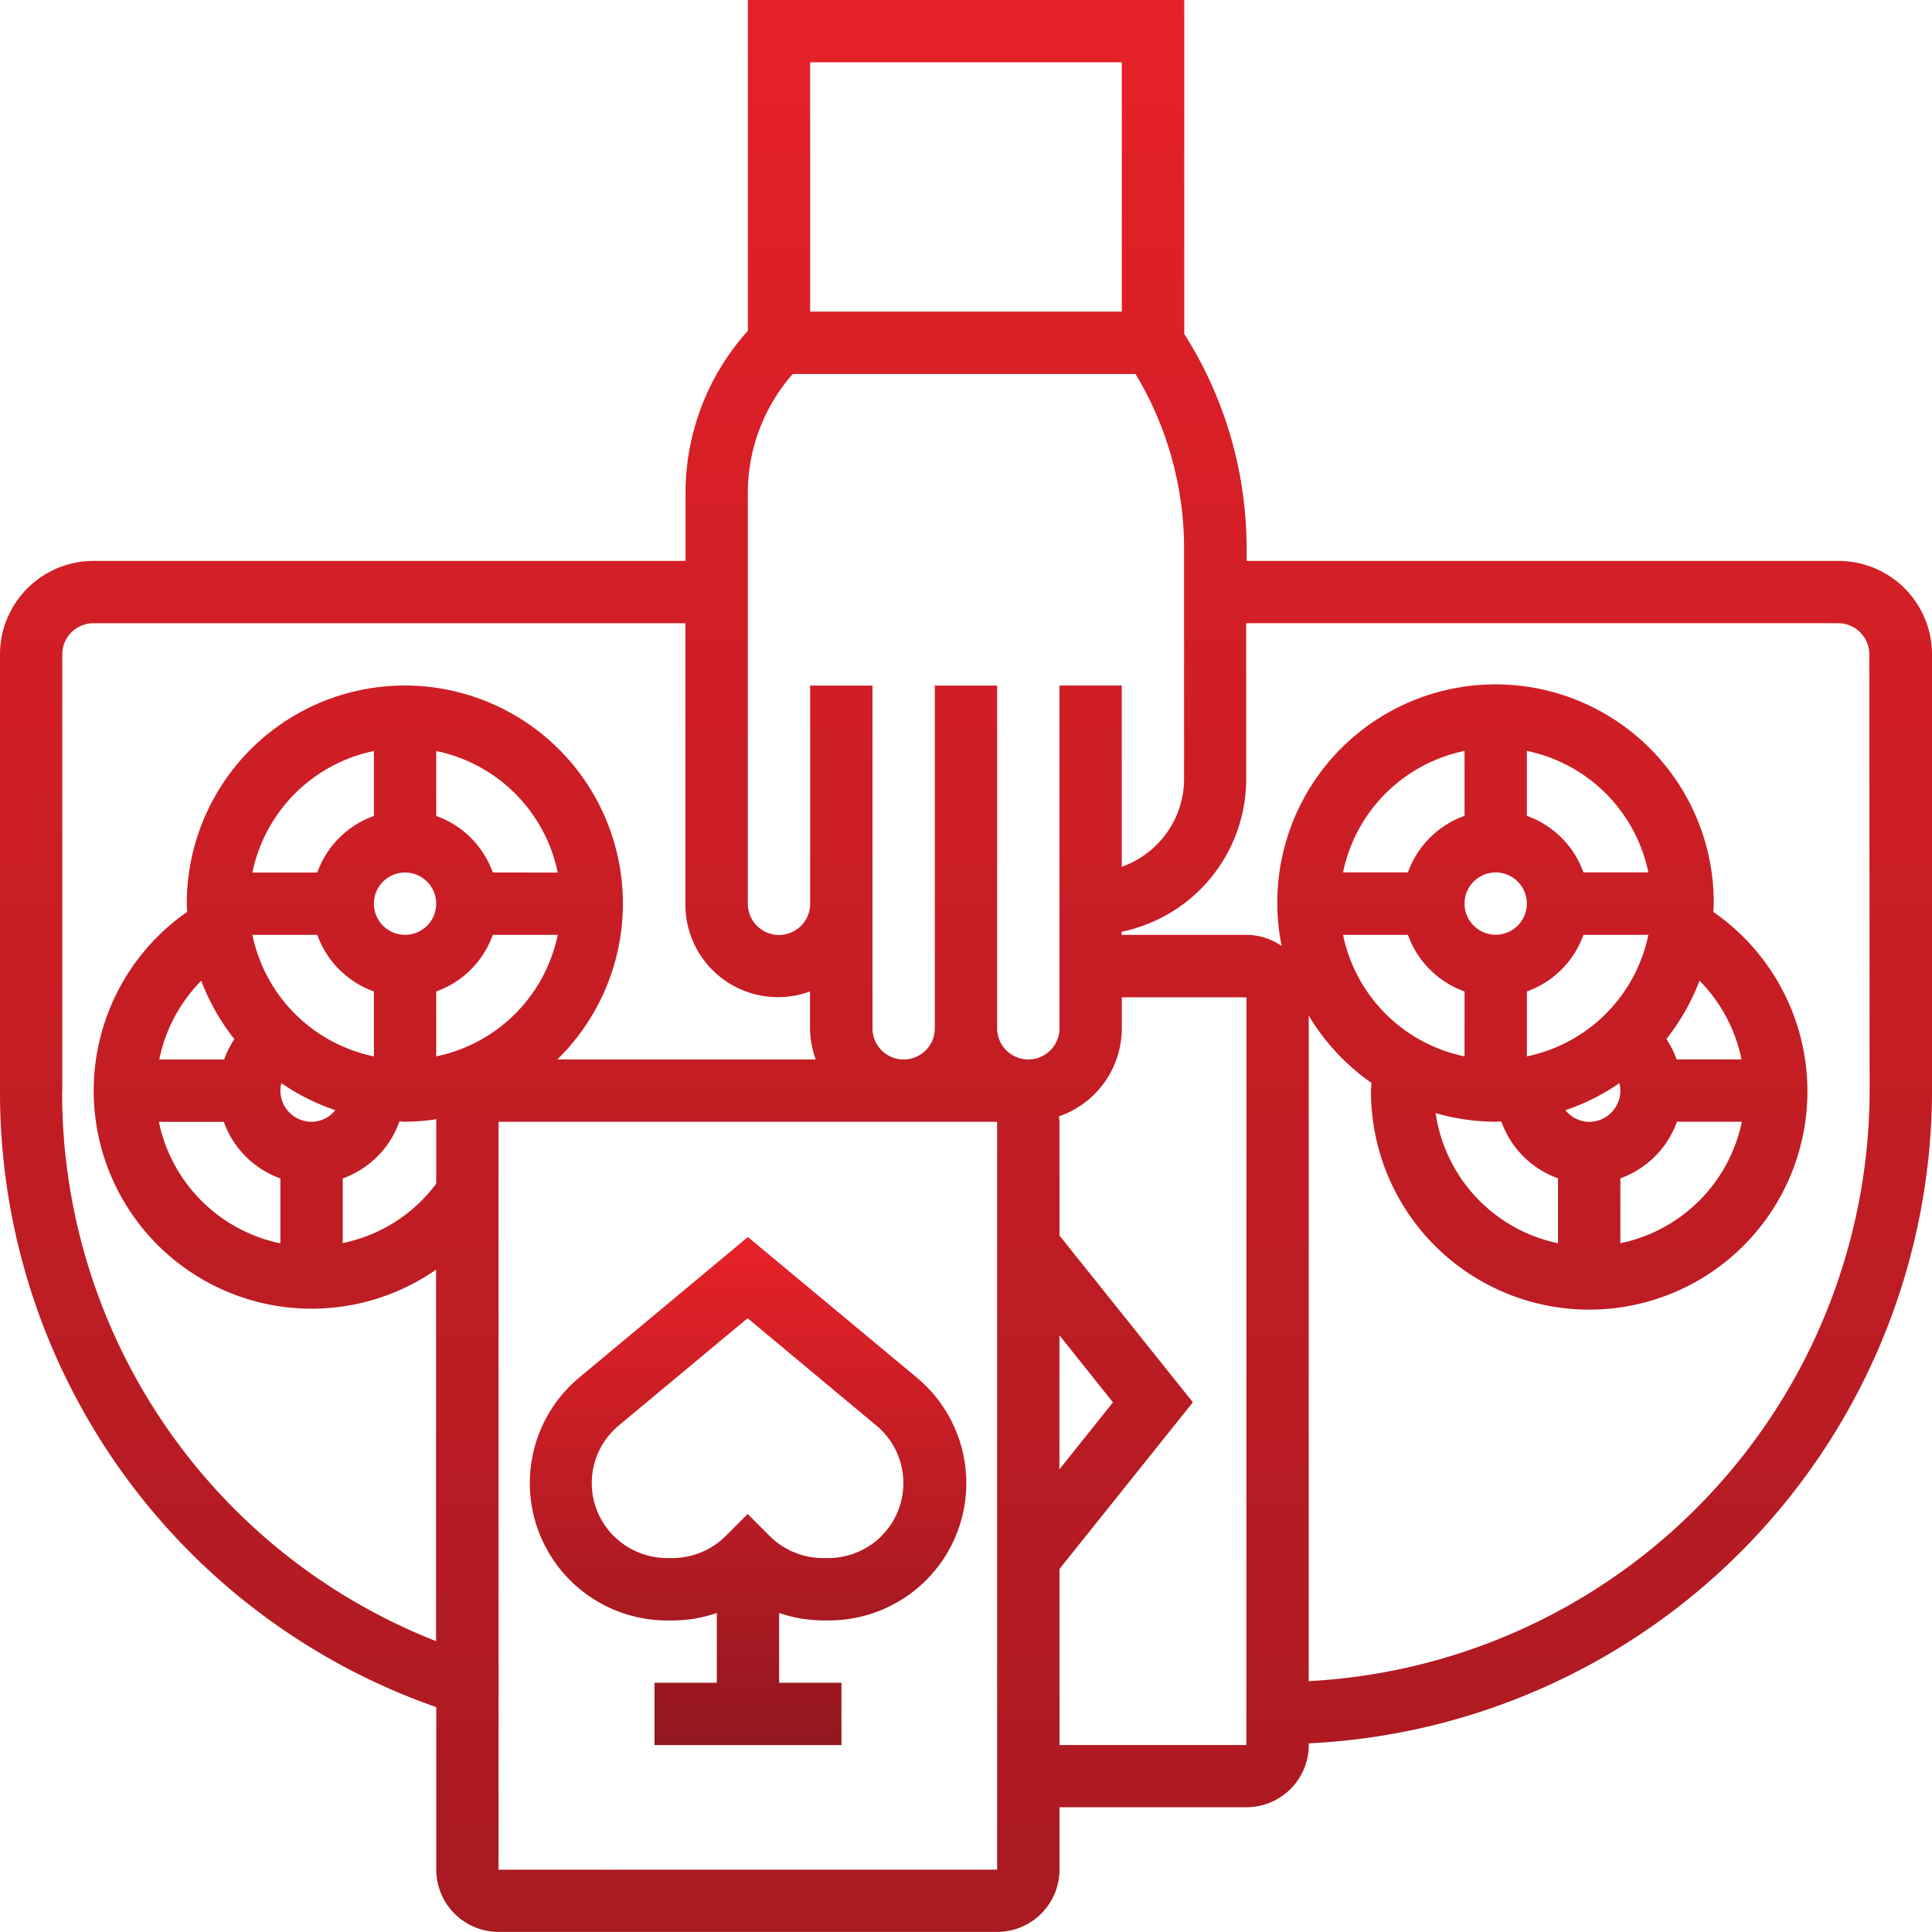<svg height="70.826" viewBox="0 0 70.826 70.826" width="70.826" xmlns="http://www.w3.org/2000/svg" xmlns:xlink="http://www.w3.org/1999/xlink"><linearGradient id="a" gradientUnits="objectBoundingBox" x1=".5" x2=".5" y2="1"><stop offset="0" stop-color="#e62128"/><stop offset="1" stop-color="#93171f"/></linearGradient><g fill="url(#a)" transform="translate(-105 -229.89)"><path d="m218.286 475.761-6.188 5.156a5.036 5.036 0 0 0 3.234 8.9h.2a5.047 5.047 0 0 0 1.615-.273v2.556h-2.285v2.285h6.854v-2.285h-2.285v-2.558a5.047 5.047 0 0 0 1.615.273h.2a5.032 5.032 0 0 0 3.234-8.9zm4.9 10.961a2.779 2.779 0 0 1 -1.95.808h-.2a2.78 2.78 0 0 1 -1.95-.808l-.807-.808-.808.808a2.779 2.779 0 0 1 -1.95.808h-.2a2.783 2.783 0 0 1 -1.955-.812 2.741 2.741 0 0 1 .183-4.044l4.726-3.937 4.726 3.939a2.74 2.74 0 0 1 .178 4.047zm0 0" transform="translate(-85.869 -200.522)"/><path d="m172.4 250.452h-21.7v-.452a14.684 14.684 0 0 0 -2.285-7.868v-12.242h-15.998v12.127a8.872 8.872 0 0 0 -2.285 5.955v2.48h-21.7a3.431 3.431 0 0 0 -3.432 3.428v15.993a23.871 23.871 0 0 0 15.993 22.6v5.955a2.287 2.287 0 0 0 2.285 2.285h18.278a2.287 2.287 0 0 0 2.285-2.285v-2.285h6.854a2.287 2.287 0 0 0 2.285-2.285v-.058a24 24 0 0 0 22.847-23.931v-15.989a3.431 3.431 0 0 0 -3.427-3.427zm-37.7-18.278h11.424v9.139h-11.424zm-2.285 15.8a6.612 6.612 0 0 1 1.646-4.374h12.566a12.4 12.4 0 0 1 1.781 6.4v8.448a3.423 3.423 0 0 1 -2.285 3.217v-6.644h-2.283v12.566a1.142 1.142 0 1 1 -2.285 0v-12.565h-2.285v12.566a1.142 1.142 0 1 1 -2.285 0v-12.566h-2.285v8a1.142 1.142 0 0 1 -2.285 0zm11.424 30.868 1.961 2.458-1.963 2.455zm-36.556-8.969v-15.993a1.144 1.144 0 0 1 1.143-1.143h21.7v10.281a3.393 3.393 0 0 0 4.569 3.217v1.352a3.385 3.385 0 0 0 .21 1.143h-9.475a7.994 7.994 0 1 0 -13.583-5.712c0 .1.012.2.015.3a7.989 7.989 0 1 0 9.124 13.117v13.618a21.605 21.605 0 0 1 -13.709-20.18zm13.709 1.143v2.266a5.69 5.69 0 0 1 -3.427 2.178v-2.37a3.426 3.426 0 0 0 2.079-2.09c.068 0 .137.012.207.012a7.977 7.977 0 0 0 1.151-.093c0 .031-.009.06-.009.093zm0-2.4v-2.38a3.424 3.424 0 0 0 2.074-2.075h2.38a5.731 5.731 0 0 1 -4.454 4.455zm-4.36-4.455a3.426 3.426 0 0 0 2.075 2.075v2.38a5.729 5.729 0 0 1 -4.454-4.455zm3.217-2.285a1.142 1.142 0 1 1 -1.142 1.143 1.144 1.144 0 0 1 1.142-1.143zm-3.427 9.139a1.144 1.144 0 0 1 -1.142-1.143 1.1 1.1 0 0 1 .035-.275 7.976 7.976 0 0 0 1.977.991 1.126 1.126 0 0 1 -.869.427zm6.644-9.139a3.423 3.423 0 0 0 -2.074-2.074v-2.38a5.73 5.73 0 0 1 4.454 4.454zm-4.359-2.074a3.424 3.424 0 0 0 -2.075 2.074h-2.379a5.729 5.729 0 0 1 4.454-4.454zm-5.115 8.182a3.407 3.407 0 0 0 -.376.747h-2.377a5.719 5.719 0 0 1 1.539-2.887 7.977 7.977 0 0 0 1.214 2.14zm-.387 3.032a3.421 3.421 0 0 0 2.074 2.074v2.38a5.73 5.73 0 0 1 -4.454-4.454zm10.071 27.416v-27.417h18.278v27.416zm27.416-4.569h-6.852v-6.455l4.89-6.111-4.89-6.112v-4.169c0-.07-.015-.136-.021-.2a3.419 3.419 0 0 0 2.306-3.223v-1.142h4.569zm22.847-23.99a21.713 21.713 0 0 1 -20.562 21.647v-24.4a8.032 8.032 0 0 0 2.3 2.469c0 .1-.018.19-.018.287a8 8 0 1 0 12.551-6.555c0-.1.015-.2.015-.3a8 8 0 1 0 -15.84 1.549 2.264 2.264 0 0 0 -1.3-.407h-4.569v-.115a5.721 5.721 0 0 0 4.569-5.6v-5.712h21.7a1.144 1.144 0 0 1 1.143 1.143zm-16.925-5.712a3.426 3.426 0 0 0 2.075 2.075v2.38a5.729 5.729 0 0 1 -4.454-4.455zm6.434 0h2.38a5.731 5.731 0 0 1 -4.454 4.455v-2.38a3.424 3.424 0 0 0 2.074-2.075zm1.353 5.712a1.144 1.144 0 0 1 -1.143 1.143 1.126 1.126 0 0 1 -.87-.427 7.92 7.92 0 0 0 1.978-.992 1.122 1.122 0 0 1 .034.277zm-4.57-8a1.142 1.142 0 1 1 -1.142 1.143 1.144 1.144 0 0 1 1.142-1.143zm0 9.139c.07 0 .138-.009.207-.011a3.419 3.419 0 0 0 2.078 2.085v2.38a5.71 5.71 0 0 1 -4.486-4.77 7.963 7.963 0 0 0 2.2.316zm4.57 2.074a3.425 3.425 0 0 0 2.074-2.074h2.38a5.731 5.731 0 0 1 -4.454 4.454zm2.063-4.359a3.392 3.392 0 0 0 -.376-.747 8 8 0 0 0 1.215-2.14 5.731 5.731 0 0 1 1.539 2.887zm-3.416-6.855a3.423 3.423 0 0 0 -2.074-2.074v-2.38a5.731 5.731 0 0 1 4.454 4.454zm-4.359-2.074a3.424 3.424 0 0 0 -2.075 2.074h-2.379a5.729 5.729 0 0 1 4.454-4.454zm0 0"/></g></svg>